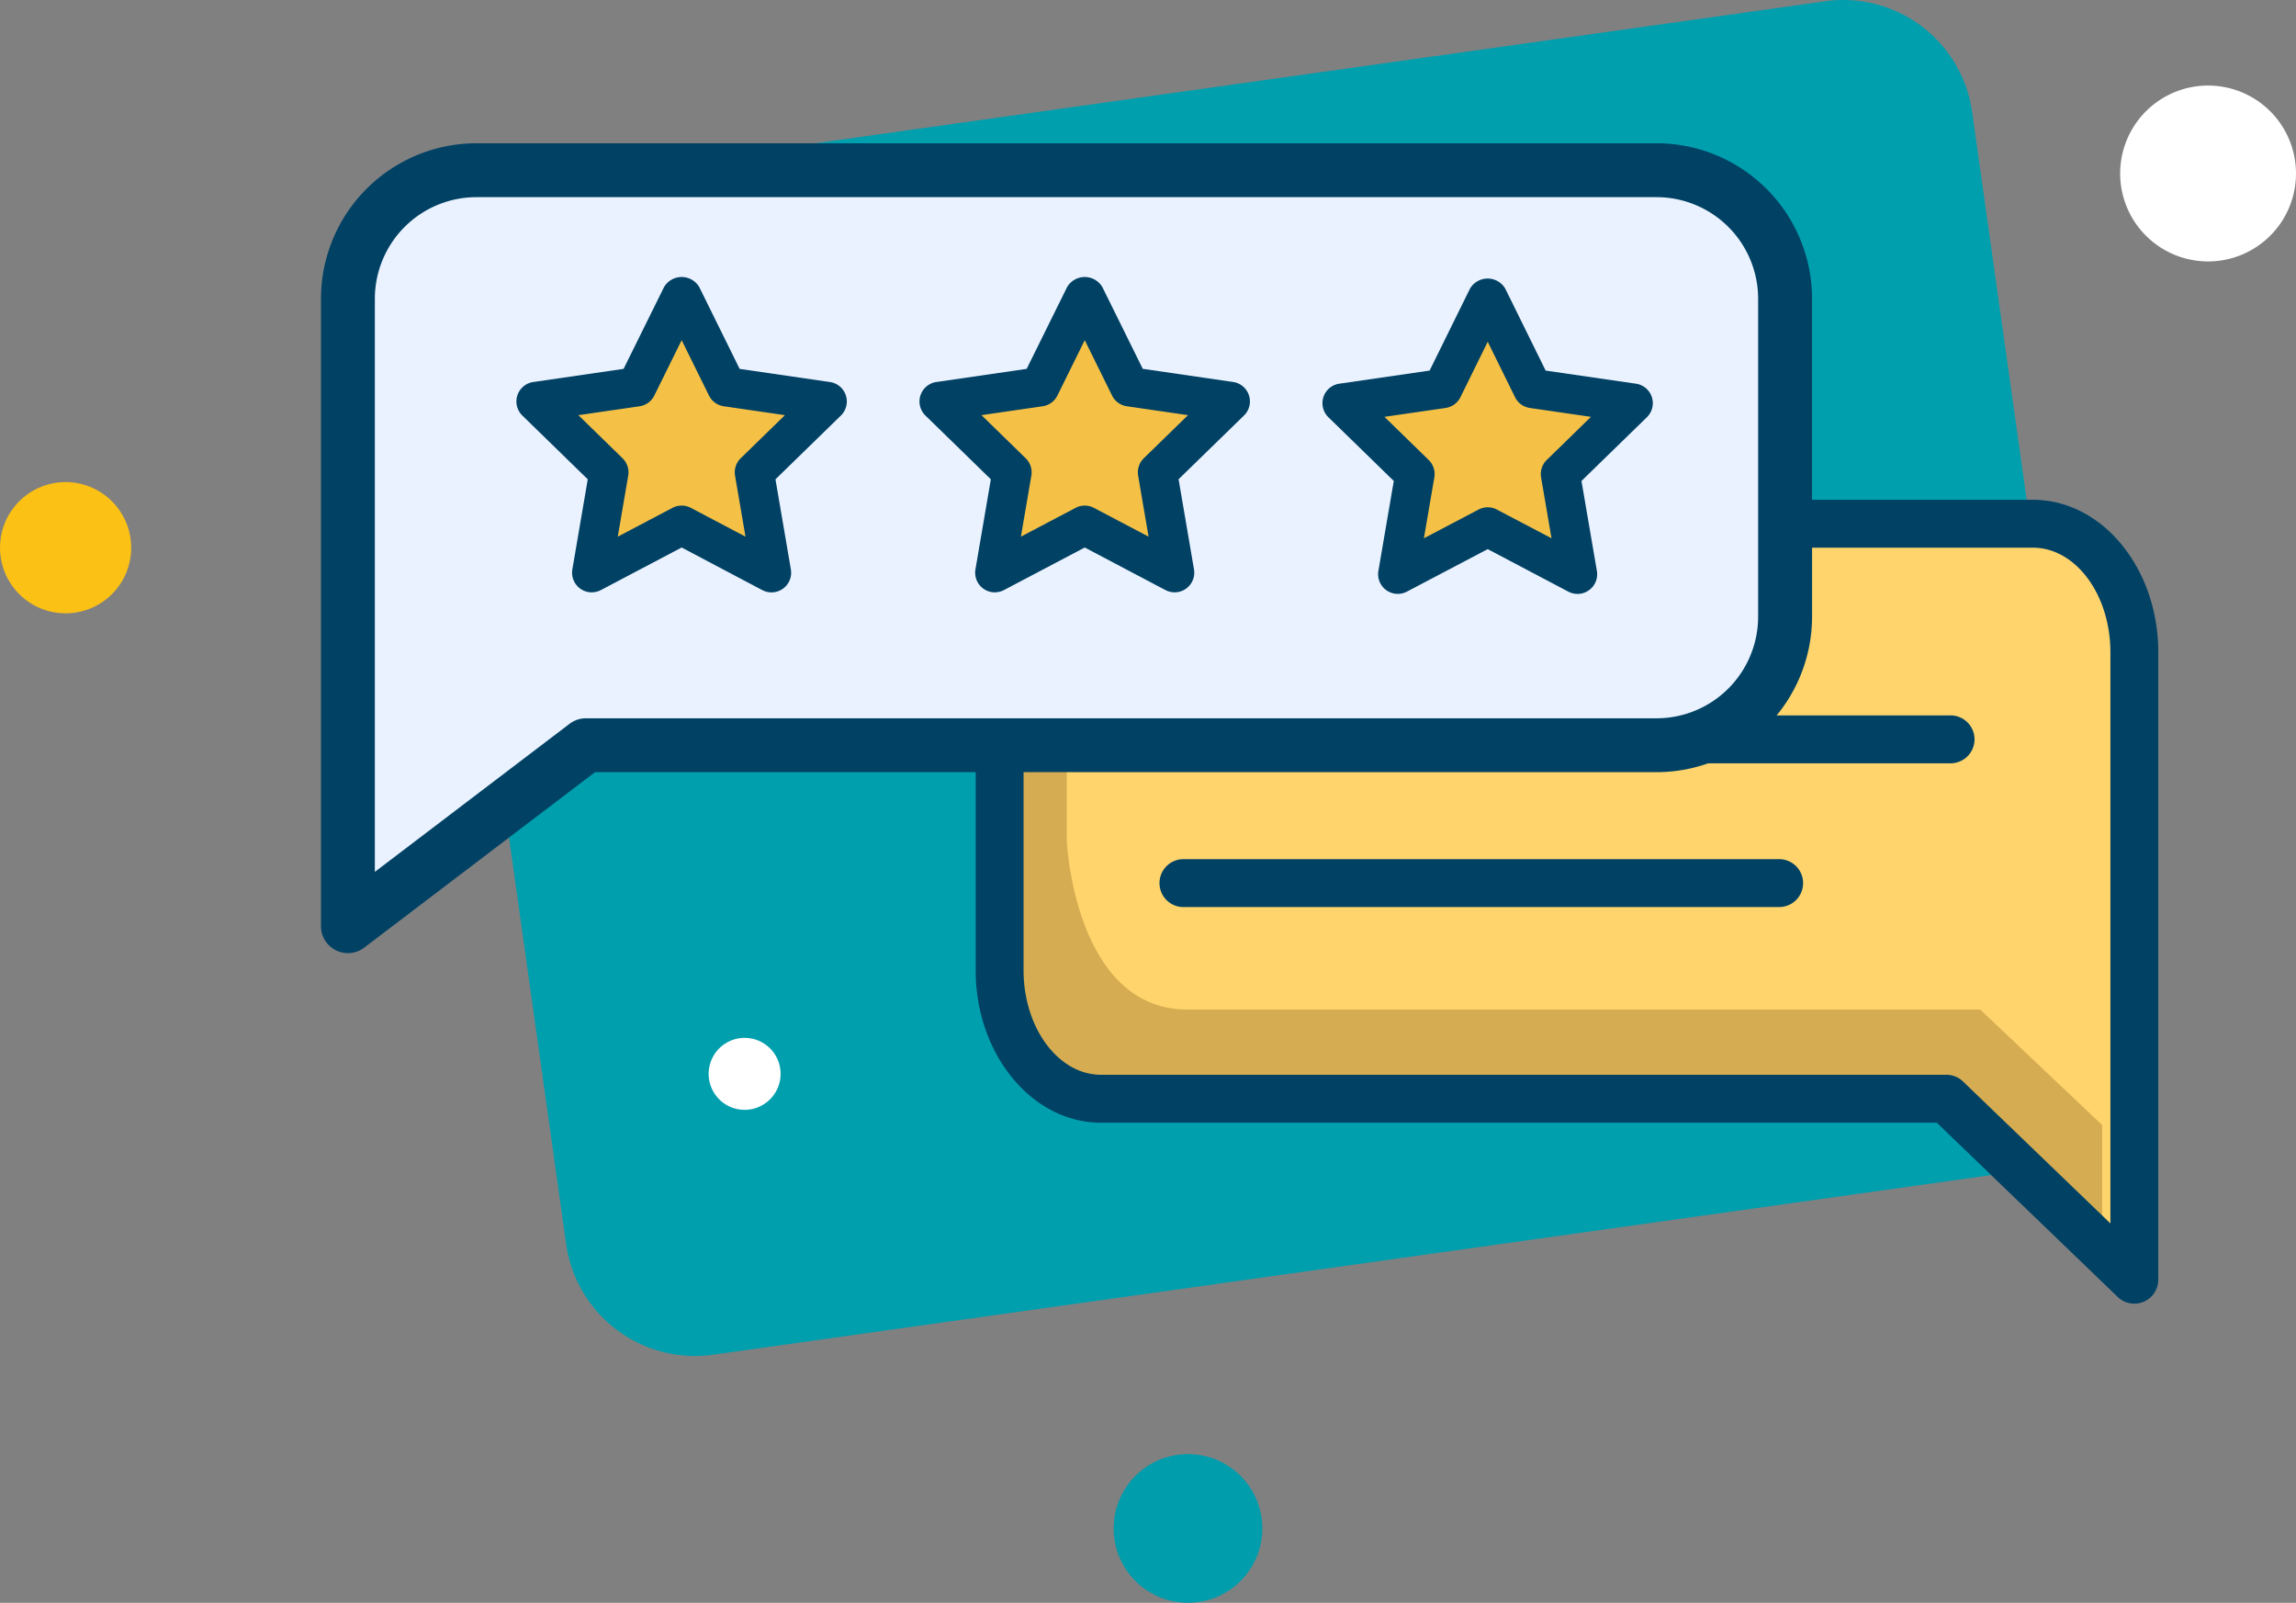 <svg xmlns="http://www.w3.org/2000/svg" xmlns:xlink="http://www.w3.org/1999/xlink" width="147.449" height="102.908" viewBox="0 0 147.449 102.908">
  <rect x="0" y="0" width="147.449" height="102.908" fill="#808080" stroke="none"/>
  <defs>
    <clipPath id="clip-path">
      <rect id="Rectangle_7764" data-name="Rectangle 7764" width="147.449" height="102.908" fill="none"/>
    </clipPath>
  </defs>
  <g id="Group_17031" data-name="Group 17031" transform="translate(0 0)">
    <g id="Group_17030" data-name="Group 17030" transform="translate(0 0)" clip-path="url(#clip-path)">
      <path id="Path_21367" data-name="Path 21367" d="M28.379,11.608,110.388.083a8.358,8.358,0,0,1,9.44,7.113L128.1,66.014a8.36,8.36,0,0,1-7.114,9.44L38.972,86.979a8.358,8.358,0,0,1-9.44-7.113L21.266,21.048a8.358,8.358,0,0,1,7.113-9.44" transform="translate(6.824 0)" fill="#009fae"/>
      <path id="Path_21368" data-name="Path 21368" d="M63.642,75.387a4.774,4.774,0,1,0-4.774,4.774,4.775,4.775,0,0,0,4.774-4.774" transform="translate(17.425 22.746)" fill="#009dac"/>
      <path id="Path_21369" data-name="Path 21369" d="M8.425,27.63a4.212,4.212,0,1,0-4.219,4.206h.013A4.212,4.212,0,0,0,8.425,27.63" transform="translate(0 7.541)" fill="#fcc115"/>
      <path id="Path_21370" data-name="Path 21370" d="M39.042,52.714a2.31,2.31,0,1,0-2.314,2.307h.007a2.312,2.312,0,0,0,2.307-2.307" transform="translate(11.088 16.235)" fill="#fff"/>
      <path id="Path_21371" data-name="Path 21371" d="M114.275,9.8a5.646,5.646,0,1,0-5.647,5.647A5.647,5.647,0,0,0,114.275,9.8" transform="translate(33.174 1.338)" fill="#fff"/>
      <path id="Path_21372" data-name="Path 21372" d="M109.336,15.717c0-2.792-4.066-6.106-4.066-6.106V29.805s-.6,10.775-8.8,10.729H26.91l-8.862,7.5V54.8l11.3-9.5h74.437a6.847,6.847,0,0,0,5.549-6.952Z" transform="translate(5.814 3.096)" fill="#b8d4ea"/>
      <path id="Path_21373" data-name="Path 21373" d="M54.932,25.434h59.208c3.522,0,6.377,3.616,6.377,8.076V72.446L108.593,61.2H54.932c-3.522,0-6.377-3.616-6.377-8.076V33.51c0-4.46,2.854-8.076,6.377-8.076" transform="translate(15.641 8.193)" fill="#ffd46c"/>
      <path id="Path_21374" data-name="Path 21374" d="M49.059,32.761c0-2.794,3.644-6.116,3.644-6.116V45.4s.492,10.835,7.752,10.835h50.91l7.834,7.416v6.8l-10.02-9.4h-55.2s-4.918-3.479-4.918-7.067Z" transform="translate(15.803 8.583)" fill="#d5ac52"/>
      <path id="Path_21375" data-name="Path 21375" d="M121.8,75.882a1.531,1.531,0,0,1-1.066-.43L109.113,64.264H55.442c-4.438,0-8.05-4.389-8.05-9.786V34.057c0-5.4,3.612-9.786,8.05-9.786h59.846c4.44,0,8.05,4.389,8.05,9.786V74.344a1.534,1.534,0,0,1-.936,1.415,1.517,1.517,0,0,1-.6.123M55.442,27.346c-2.743,0-4.975,3.01-4.975,6.711v20.42c0,3.7,2.232,6.711,4.975,6.711h54.291a1.536,1.536,0,0,1,1.066.43l9.465,9.111V34.057c0-3.7-2.232-6.711-4.975-6.711Z" transform="translate(15.266 7.818)" fill="#004164"/>
      <path id="Path_21376" data-name="Path 21376" d="M96.144,47.046H57.888a1.538,1.538,0,1,1,0-3.075H96.144a1.538,1.538,0,0,1,0,3.075m10.93-9.23H57.888a1.538,1.538,0,1,1,0-3.075h49.186a1.538,1.538,0,1,1,0,3.075" transform="translate(18.152 11.191)" fill="#004164"/>
      <path id="Path_21377" data-name="Path 21377" d="M102,8.424H24.092c-3.973,0-7.192,3.631-7.192,8.11V56.752L30.258,45.5H102c3.973,0,7.192-3.631,7.192-8.11V16.534c0-4.479-3.219-8.11-7.192-8.11" transform="translate(5.444 2.713)" fill="#ebf2ff"/>
      <path id="Path_21378" data-name="Path 21378" d="M17.322,58.952a1.729,1.729,0,0,1-1.731-1.731V16.936A9.99,9.99,0,0,1,25.57,6.958h75.8a9.99,9.99,0,0,1,9.979,9.978v20.42a9.991,9.991,0,0,1-9.979,9.979H33.19L18.369,58.6a1.73,1.73,0,0,1-1.047.353M25.57,10.418a6.526,6.526,0,0,0-6.519,6.518v36.8L31.56,44.228a1.731,1.731,0,0,1,1.047-.352h68.759a6.527,6.527,0,0,0,6.519-6.519V16.936a6.526,6.526,0,0,0-6.519-6.518Z" transform="translate(5.022 2.241)" fill="#004164"/>
      <path id="Path_21379" data-name="Path 21379" d="M35.747,14.468,38.57,20.2l6.33.919-4.581,4.454L41.4,31.866,35.747,28.9l-5.657,2.97,1.084-6.295-4.581-4.454,6.33-.919,2.824-5.73m25.339,0,2.833,5.73,6.321.919-4.572,4.454,1.075,6.295L61.086,28.9l-5.656,2.97,1.084-6.295-4.572-4.454,6.321-.919,2.823-5.73m25.349.1L89.259,20.3l6.33.92-4.583,4.454,1.084,6.293L86.435,29l-5.656,2.97,1.075-6.293-4.573-4.454L83.6,20.3l2.833-5.729" transform="translate(8.566 4.66)" fill="#f4c146"/>
      <path id="Path_21380" data-name="Path 21380" d="M29.921,33.7a1.263,1.263,0,0,1-1.245-1.475l.989-5.784-4.2-4.092a1.262,1.262,0,0,1,.7-2.154l5.8-.844L34.563,14.1a1.313,1.313,0,0,1,2.263,0l2.593,5.252,5.8.844a1.262,1.262,0,0,1,.7,2.154l-4.2,4.092.99,5.784a1.263,1.263,0,0,1-1.834,1.33L35.695,30.82l-5.185,2.732a1.258,1.258,0,0,1-.588.145m5.774-5.567a1.25,1.25,0,0,1,.588.145l3.51,1.848-.67-3.915a1.265,1.265,0,0,1,.362-1.117l2.841-2.769-3.927-.57a1.259,1.259,0,0,1-.951-.691l-1.754-3.553L33.94,21.062a1.259,1.259,0,0,1-.951.691l-3.927.57L31.9,25.092a1.265,1.265,0,0,1,.362,1.117l-.67,3.915,3.51-1.848a1.25,1.25,0,0,1,.588-.145" transform="translate(8.081 4.332)" fill="#004164"/>
      <path id="Path_21381" data-name="Path 21381" d="M49.5,33.7a1.263,1.263,0,0,1-1.245-1.475l.989-5.784-4.2-4.092a1.262,1.262,0,0,1,.7-2.154l5.8-.844L54.142,14.1a1.313,1.313,0,0,1,2.263,0L59,19.348l5.8.844a1.262,1.262,0,0,1,.7,2.154l-4.2,4.092.99,5.784a1.263,1.263,0,0,1-1.834,1.33L55.274,30.82l-5.185,2.732a1.258,1.258,0,0,1-.588.145m5.774-5.567a1.25,1.25,0,0,1,.588.145l3.51,1.848-.67-3.915a1.265,1.265,0,0,1,.362-1.117l2.841-2.769-3.927-.57a1.259,1.259,0,0,1-.951-.691l-1.754-3.553-1.754,3.553a1.259,1.259,0,0,1-.951.691l-3.927.57,2.841,2.769a1.265,1.265,0,0,1,.362,1.117l-.67,3.915,3.51-1.848a1.25,1.25,0,0,1,.588-.145" transform="translate(14.388 4.332)" fill="#004164"/>
      <path id="Path_21382" data-name="Path 21382" d="M69.072,33.774A1.264,1.264,0,0,1,67.827,32.3l.989-5.776-4.2-4.091a1.263,1.263,0,0,1,.7-2.154l5.8-.842,2.594-5.261a1.313,1.313,0,0,1,2.265,0l2.594,5.261,5.8.842a1.263,1.263,0,0,1,.7,2.154l-4.2,4.091.99,5.776a1.263,1.263,0,0,1-1.832,1.331L74.847,30.9,69.66,33.628a1.254,1.254,0,0,1-.588.145m-.855-11.366,2.839,2.769a1.261,1.261,0,0,1,.364,1.116l-.67,3.911,3.51-1.843a1.258,1.258,0,0,1,1.175,0l3.51,1.843-.67-3.911a1.265,1.265,0,0,1,.364-1.116l2.839-2.769-3.923-.57a1.26,1.26,0,0,1-.952-.691l-1.754-3.559-1.754,3.559a1.264,1.264,0,0,1-.952.691Z" transform="translate(20.693 4.356)" fill="#004164"/>
    </g>
  </g>
</svg>
